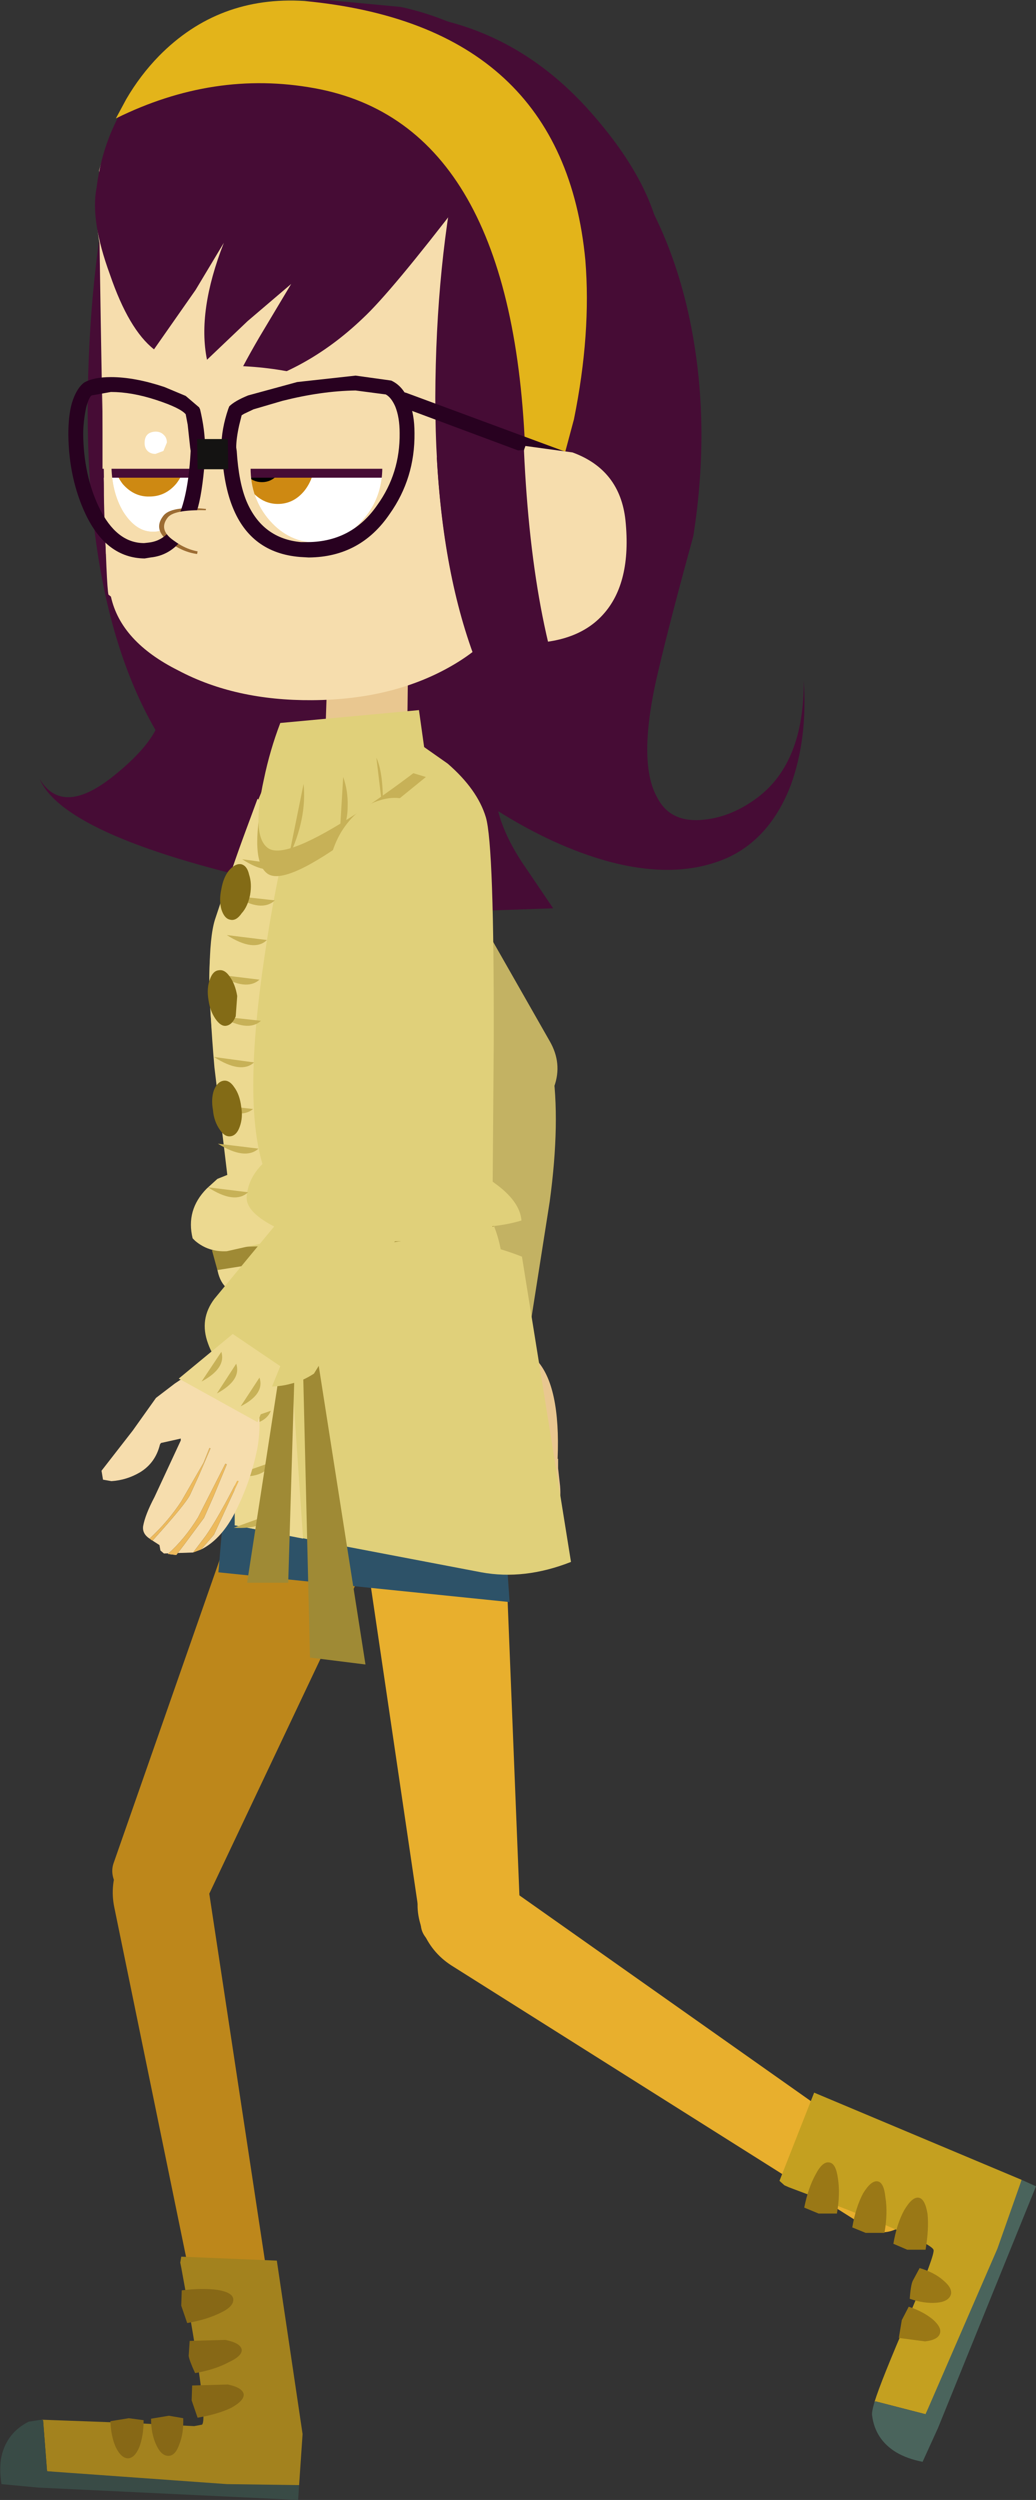 <?xml version="1.0" encoding="UTF-8" standalone="no"?>
<svg xmlns:xlink="http://www.w3.org/1999/xlink" height="252.25px" width="104.6px" xmlns="http://www.w3.org/2000/svg">
  <rect width="100%" height="100%" fill="#333333" stroke="none"/>
  <g transform="matrix(1.0, 0.0, 0.0, 1.0, -3.25, 41.95)">
    <path d="M57.25 113.55 L56.95 113.65 56.85 113.7 56.85 113.65 56.05 113.95 Q54.95 114.15 54.05 111.95 L53.3 109.65 53.0 107.65 52.85 105.45 52.6 105.55 Q52.05 108.45 50.7 109.15 L50.0 109.0 49.8 108.65 Q49.7 108.05 49.75 105.2 L49.9 102.3 Q49.8 101.2 50.85 99.05 L52.1 96.4 57.4 95.25 Q59.85 97.85 59.55 105.25 L59.6 105.25 59.6 106.2 59.8 108.0 Q59.9 109.25 59.65 110.1 L59.6 110.25 59.75 110.6 59.6 110.7 59.5 110.65 58.95 111.8 58.7 112.15 Q59.0 111.25 58.9 110.65 L58.1 108.3 57.7 105.6 57.65 105.6 Q57.4 106.65 58.1 109.25 58.65 111.25 58.45 112.55 L57.4 113.45 57.45 112.55 57.25 111.4 56.2 107.6 Q55.9 106.35 56.0 105.5 L55.9 106.8 56.2 108.05 56.9 110.85 Q57.15 111.6 57.0 112.55 L57.0 113.65 57.25 113.55 M54.75 105.6 L54.6 105.6 54.6 107.4 Q54.55 107.6 54.85 108.85 L55.45 110.85 56.05 112.55 56.1 113.6 56.2 113.65 56.3 113.1 56.3 112.8 55.7 111.1 54.95 108.75 Q54.8 108.1 54.95 107.35 L54.75 105.6 M55.2 98.75 L55.15 98.75 Q55.55 99.75 54.95 101.75 L54.4 103.35 53.4 104.2 Q52.7 104.75 52.75 105.0 52.8 105.35 52.8 105.1 54.6 103.85 55.15 101.95 55.7 100.35 55.2 98.75" fill="#e9c790" fill-rule="evenodd" stroke="none"/>
    <path d="M58.7 112.15 L58.45 112.45 58.5 112.5 58.45 112.55 Q58.65 111.25 58.1 109.25 57.4 106.65 57.65 105.6 L57.7 105.6 58.1 108.3 58.9 110.65 Q59.0 111.25 58.7 112.15 M57.4 113.45 L57.25 113.55 57.0 113.65 57.0 112.55 Q57.15 111.6 56.9 110.85 L56.2 108.05 55.9 106.8 56.0 105.5 Q55.9 106.35 56.2 107.6 L57.25 111.4 57.45 112.55 57.4 113.45 M55.2 98.75 Q55.7 100.35 55.15 101.95 54.6 103.85 52.8 105.1 52.8 105.35 52.75 105.0 52.7 104.75 53.4 104.2 L54.4 103.35 54.95 101.75 Q55.55 99.75 55.15 98.75 L55.2 98.75 M54.75 105.6 L54.95 107.35 Q54.8 108.1 54.95 108.75 L55.7 111.1 56.3 112.8 56.3 113.1 56.2 113.65 56.1 113.6 56.05 112.55 55.45 110.85 54.85 108.85 Q54.55 107.6 54.6 107.4 L54.6 105.6 54.75 105.6" fill="#d0a367" fill-rule="evenodd" stroke="none"/>
    <path d="M49.45 67.0 Q49.35 72.35 47.8 78.6 L44.5 89.7 Q43.95 92.2 45.7 94.15 47.45 96.05 50.25 96.15 52.95 96.15 55.0 94.55 L56.65 92.65 58.75 79.3 Q59.85 71.2 59.0 65.65 57.55 64.0 55.45 63.6 53.15 62.95 51.35 63.95 49.65 65.0 49.45 67.0" fill="#c3b263" fill-rule="evenodd" stroke="none"/>
    <path d="M47.6 92.25 L44.4 98.5 53.35 99.4 53.3 93.3 47.6 92.25" fill="#dcc57a" fill-rule="evenodd" stroke="none"/>
    <path d="M47.3 94.35 L46.6 97.85 Q48.4 95.65 47.3 94.35" fill="#c7b157" fill-rule="evenodd" stroke="none"/>
    <path d="M49.15 94.85 L48.5 98.35 Q50.3 96.15 49.15 94.85" fill="#c7b157" fill-rule="evenodd" stroke="none"/>
    <path d="M51.85 95.15 L51.15 98.6 Q52.95 96.5 51.85 95.15" fill="#c7b157" fill-rule="evenodd" stroke="none"/>
    <path d="M14.8 150.55 L24.75 199.0 Q25.2 200.8 27.0 201.3 L28.75 201.35 Q30.2 201.15 31.1 200.0 31.95 198.95 31.75 197.7 L24.05 146.95 Q23.7 144.45 21.95 143.3 20.25 142.05 18.3 142.9 16.4 143.7 15.3 145.95 14.3 148.2 14.8 150.55" fill="#bd871b" fill-rule="evenodd" stroke="none"/>
    <path d="M23.8 150.35 L44.1 107.5 Q45.4 104.7 44.25 101.75 43.05 98.8 40.0 97.55 L34.15 97.4 Q31.3 98.6 30.3 101.5 L14.7 146.1 Q14.3 147.35 15.3 148.75 16.35 150.2 18.15 151.05 19.9 151.85 21.55 151.65 23.2 151.5 23.8 150.35" fill="#bd871b" fill-rule="evenodd" stroke="none"/>
    <path d="M31.2 186.15 L33.8 203.65 33.45 208.8 25.9 209.4 8.0 207.4 7.6 202.25 7.45 202.2 16.95 202.55 22.85 202.85 23.65 202.7 Q24.35 202.05 21.55 186.85 L21.45 186.35 21.55 185.75 31.2 186.15" fill="#a3821e" fill-rule="evenodd" stroke="none"/>
    <path d="M3.4 208.7 L7.1 209.05 33.35 210.3 33.45 208.8 26.15 208.7 8.0 207.4 7.6 202.25 7.45 202.2 6.15 202.4 Q3.95 203.5 3.4 205.9 3.15 207.1 3.4 208.7" fill="#394b46" fill-rule="evenodd" stroke="none"/>
    <path d="M26.8 190.0 Q26.7 189.35 25.2 189.1 23.65 188.9 21.6 189.15 L21.55 190.7 22.15 192.45 Q24.15 192.1 25.55 191.4 26.9 190.75 26.8 190.0" fill="#876816" fill-rule="evenodd" stroke="none"/>
    <path d="M22.4 194.25 L22.3 195.75 Q22.35 196.2 22.95 197.5 24.95 197.15 26.35 196.4 27.75 195.75 27.65 195.1 27.5 194.45 26.0 194.15 L22.4 194.25" fill="#876816" fill-rule="evenodd" stroke="none"/>
    <path d="M27.85 199.6 Q27.7 198.95 26.25 198.65 L22.65 198.75 22.6 200.25 23.2 202.0 Q25.25 201.65 26.6 201.0 27.95 200.25 27.85 199.6" fill="#876816" fill-rule="evenodd" stroke="none"/>
    <path d="M21.75 202.05 L20.3 201.8 18.5 202.1 Q18.5 203.65 19.05 204.8 19.55 205.85 20.25 205.85 20.95 205.85 21.35 204.7 21.8 203.6 21.75 202.05" fill="#876816" fill-rule="evenodd" stroke="none"/>
    <path d="M17.75 202.25 L16.25 202.05 14.4 202.35 Q14.45 203.9 14.95 205.0 15.5 206.1 16.2 206.1 16.85 206.05 17.3 205.0 17.75 203.85 17.75 202.25" fill="#876816" fill-rule="evenodd" stroke="none"/>
    <path d="M20.25 -24.3 Q19.6 -24.95 17.2 -18.65 15.1 -13.15 14.55 -10.65 13.4 -5.65 14.1 0.25 14.65 3.65 16.4 10.7 L18.65 20.3 Q19.9 26.0 19.55 29.8 19.3 32.7 14.65 36.4 9.55 40.45 7.25 36.65 9.85 42.65 32.3 47.5 41.15 49.4 48.9 50.05 L59.1 49.7 55.95 45.05 Q54.15 42.3 53.55 39.9 59.2 43.45 64.6 44.95 71.6 46.85 76.7 44.6 81.05 42.6 83.1 37.25 84.8 32.55 84.4 26.7 84.45 35.0 79.7 38.55 77.15 40.45 74.4 40.75 71.0 41.15 69.65 38.6 67.5 34.95 69.75 25.6 70.95 20.5 73.25 12.15 75.05 0.7 72.9 -9.65 70.45 -21.4 63.25 -29.05 58.8 -33.65 52.15 -37.45 44.0 -42.1 39.3 -40.75 L20.25 -24.3" fill="#460c35" fill-rule="evenodd" stroke="none"/>
    <path d="M36.0 43.2 Q35.95 46.0 37.45 48.3 L50.5 68.75 Q51.65 70.55 53.55 71.05 55.55 71.55 57.1 70.45 58.6 69.4 59.2 67.7 60.05 65.35 58.75 63.1 L45.75 40.3 Q44.3 37.7 41.95 37.15 39.55 36.65 37.85 38.5 36.15 40.3 36.0 43.2" fill="#c3b263" fill-rule="evenodd" stroke="none"/>
    <path d="M48.8 156.35 L90.85 182.85 Q92.4 183.75 94.05 182.8 L95.3 181.6 Q96.15 180.4 96.0 178.95 95.85 177.6 94.75 176.85 L52.65 147.15 Q50.65 145.7 48.55 146.1 46.5 146.45 45.75 148.45 45.0 150.4 45.9 152.8 46.8 155.05 48.8 156.35" fill="#e8af2d" fill-rule="evenodd" stroke="none"/>
    <path d="M55.8 152.0 L53.9 104.55 Q53.75 101.45 51.35 99.4 48.9 97.3 45.6 97.55 42.35 97.8 40.35 100.2 38.4 102.6 38.85 105.65 L45.75 152.4 Q45.9 153.7 47.5 154.5 49.05 155.35 51.05 155.2 53.0 155.1 54.4 154.15 55.75 153.25 55.8 152.0" fill="#e8af2d" fill-rule="evenodd" stroke="none"/>
    <path d="M27.75 87.9 L52.35 84.95 54.7 119.7 25.3 116.7 27.75 87.9" fill="#2d5268" fill-rule="evenodd" stroke="none"/>
    <path d="M28.3 90.0 Q29.65 95.2 34.35 97.9 39.05 100.55 44.3 99.15 49.55 97.75 52.2 93.1 54.95 88.4 53.6 83.2 52.2 78.0 47.45 75.35 42.85 72.65 37.6 74.05 32.35 75.45 29.6 80.15 26.9 84.8 28.3 90.0" fill="#e0d07a" fill-rule="evenodd" stroke="none"/>
    <path d="M29.5 87.7 Q35.2 85.0 41.15 83.7 48.75 82.0 55.95 84.85 L60.9 115.65 Q56.2 117.5 51.85 116.7 L26.95 111.95 29.5 87.7" fill="#e0d07a" fill-rule="evenodd" stroke="none"/>
    <path d="M25.1 84.6 Q25.0 87.7 26.85 88.45 L26.95 111.95 33.85 113.3 32.05 87.05 30.85 86.2 27.75 84.2 25.1 84.6" fill="#ecd990" fill-rule="evenodd" stroke="none"/>
    <path d="M30.5 90.0 L26.6 91.4 Q29.8 91.6 30.5 90.0" fill="#c7b157" fill-rule="evenodd" stroke="none"/>
    <path d="M30.55 95.15 L26.65 96.55 Q29.85 96.85 30.55 95.15" fill="#c7b157" fill-rule="evenodd" stroke="none"/>
    <path d="M30.6 100.4 L26.7 101.75 Q29.9 102.1 30.6 100.4" fill="#c7b157" fill-rule="evenodd" stroke="none"/>
    <path d="M30.65 105.6 L26.8 106.95 Q29.95 107.35 30.65 105.6" fill="#c7b157" fill-rule="evenodd" stroke="none"/>
    <path d="M30.7 110.8 L26.85 112.2 Q29.95 112.4 30.7 110.8" fill="#c7b157" fill-rule="evenodd" stroke="none"/>
    <path d="M30.15 86.8 L26.25 88.2 Q29.45 88.4 30.15 86.8" fill="#c7b157" fill-rule="evenodd" stroke="none"/>
    <path d="M34.55 125.3 L40.15 126.0 33.55 83.85 34.55 125.3" fill="#9f8a35" fill-rule="evenodd" stroke="none"/>
    <path d="M33.35 84.35 L28.2 117.75 32.35 117.75 33.35 84.35" fill="#9f8a35" fill-rule="evenodd" stroke="none"/>
    <path d="M14.65 -25.45 Q12.15 -14.2 12.1 -0.6 12.1 26.7 24.25 38.6 L22.15 31.55 24.65 34.75 Q27.5 38.05 29.5 38.8 L30.0 38.95 29.35 38.15 Q27.5 35.95 25.9 32.2 20.05 18.15 21.0 -9.7 21.05 -23.95 17.85 -26.15 16.2 -27.25 14.65 -25.45" fill="#460c35" fill-rule="evenodd" stroke="none"/>
    <path d="M53.1 81.8 Q53.95 80.65 52.7 79.45 L24.65 84.2 25.2 86.2 53.1 81.8" fill="#9f8a35" fill-rule="evenodd" stroke="none"/>
    <path d="M24.6 53.6 Q23.8 58.25 25.85 71.5 26.85 78.15 28.1 83.85 L52.95 82.95 53.1 63.4 Q53.15 43.3 52.3 40.5 51.45 37.7 48.45 35.1 L45.6 33.1 31.4 33.75 28.45 40.85 Q25.35 48.95 24.6 53.6" fill="#e0d07a" fill-rule="evenodd" stroke="none"/>
    <path d="M49.3 75.65 L31.9 75.7 Q29.35 75.45 26.0 77.15 22.35 79.1 24.1 81.05 25.45 82.25 31.2 81.75 L38.75 81.0 47.35 81.8 Q52.65 82.2 55.9 81.2 55.75 79.25 53.15 77.4 50.75 75.55 49.3 75.65" fill="#e0d07a" fill-rule="evenodd" stroke="none"/>
    <path d="M32.5 41.45 L29.25 38.65 Q26.75 45.4 24.95 50.85 23.9 54.25 24.9 65.75 L26.2 76.6 25.2 77.0 24.1 78.0 Q22.0 80.15 22.7 83.0 L22.95 83.25 Q24.3 84.4 26.15 84.3 L33.05 82.75 Q28.15 80.85 28.15 78.9 28.25 77.0 29.75 75.5 27.8 69.0 29.95 54.6 31.0 47.4 32.5 41.45" fill="#ecd990" fill-rule="evenodd" stroke="none"/>
    <path d="M31.75 45.3 L27.7 44.75 Q30.4 46.5 31.75 45.3" fill="#c7b157" fill-rule="evenodd" stroke="none"/>
    <path d="M31.0 48.9 L26.95 48.45 Q29.65 50.15 31.0 48.9" fill="#c7b157" fill-rule="evenodd" stroke="none"/>
    <path d="M30.2 52.9 L26.15 52.4 Q28.9 54.15 30.2 52.9" fill="#c7b157" fill-rule="evenodd" stroke="none"/>
    <path d="M29.45 56.9 L25.35 56.4 Q28.1 58.1 29.45 56.9" fill="#c7b157" fill-rule="evenodd" stroke="none"/>
    <path d="M29.6 61.05 L25.5 60.6 Q28.3 62.25 29.6 61.05" fill="#c7b157" fill-rule="evenodd" stroke="none"/>
    <path d="M28.9 65.25 L24.85 64.7 Q27.6 66.45 28.9 65.25" fill="#c7b157" fill-rule="evenodd" stroke="none"/>
    <path d="M28.8 69.95 L24.75 69.5 Q27.5 71.05 28.8 69.95" fill="#c7b157" fill-rule="evenodd" stroke="none"/>
    <path d="M29.35 73.95 L25.25 73.45 Q28.0 75.15 29.35 73.95" fill="#c7b157" fill-rule="evenodd" stroke="none"/>
    <path d="M28.3 78.35 L24.25 77.85 Q26.95 79.6 28.3 78.35" fill="#c7b157" fill-rule="evenodd" stroke="none"/>
    <path d="M25.6 47.75 Q25.35 48.9 25.6 49.8 25.9 50.75 26.5 50.85 27.1 51.0 27.65 50.2 28.25 49.55 28.5 48.35 28.7 47.2 28.4 46.3 28.2 45.4 27.6 45.25 27.0 45.15 26.35 45.9 25.8 46.6 25.6 47.75" fill="#836b16" fill-rule="evenodd" stroke="none"/>
    <path d="M24.3 58.95 Q24.45 60.05 25.0 60.85 25.55 61.65 26.1 61.55 26.7 61.45 27.05 60.6 L27.2 58.55 Q27.0 57.35 26.45 56.6 25.95 55.85 25.35 55.95 24.75 56.0 24.45 56.85 24.1 57.75 24.3 58.95" fill="#836b16" fill-rule="evenodd" stroke="none"/>
    <path d="M24.75 70.05 Q24.85 71.2 25.45 72.05 25.95 72.8 26.55 72.7 27.15 72.6 27.45 71.75 27.8 70.8 27.6 69.7 27.45 68.5 26.9 67.75 26.4 67.0 25.8 67.1 25.2 67.2 24.85 68.05 24.55 68.9 24.75 70.05" fill="#836b16" fill-rule="evenodd" stroke="none"/>
    <path d="M36.05 33.55 L44.35 33.2 44.45 25.0 36.35 24.65 36.05 33.55" fill="#e9c790" fill-rule="evenodd" stroke="none"/>
    <path d="M46.25 36.45 L31.55 32.0 Q30.45 35.0 29.8 38.3 28.45 44.9 30.25 46.2 32.05 47.5 39.3 42.1 L46.25 36.45" fill="#c7b157" fill-rule="evenodd" stroke="none"/>
    <path d="M45.55 29.7 L31.55 31.0 Q30.5 33.75 29.9 36.65 28.6 42.5 30.35 43.65 32.1 44.8 39.45 40.0 43.05 37.6 46.3 35.05 L45.55 29.7" fill="#e0d07a" fill-rule="evenodd" stroke="none"/>
    <path d="M33.9 37.15 L32.4 44.55 Q34.25 40.65 33.9 37.15" fill="#c7b157" fill-rule="evenodd" stroke="none"/>
    <path d="M37.9 36.45 L37.55 42.3 Q38.35 41.2 38.35 39.4 38.4 37.85 37.9 36.45" fill="#c7b157" fill-rule="evenodd" stroke="none"/>
    <path d="M41.25 34.5 L41.9 39.9 Q42.0 36.1 41.25 34.5" fill="#c7b157" fill-rule="evenodd" stroke="none"/>
    <path d="M13.25 -23.7 L13.0 -20.7 Q13.0 -19.0 13.3 -17.4 13.8 16.35 14.2 18.05 L14.45 18.25 Q15.45 22.8 21.25 25.7 27.0 28.75 34.75 28.7 43.2 28.65 49.25 25.0 55.2 21.4 55.2 16.3 55.35 15.25 57.8 12.0 61.0 7.7 62.6 4.85 68.9 -6.55 66.3 -19.95 64.8 -27.9 57.45 -33.9 50.4 -39.6 41.25 -41.15 31.8 -42.75 24.4 -39.0 16.15 -34.7 13.25 -24.75 L13.25 -23.7" fill="#f6ddad" fill-rule="evenodd" stroke="none"/>
    <path d="M41.05 -39.7 L49.45 -27.5 Q52.45 -25.05 53.95 -16.9 L55.6 -4.8 55.95 7.05 Q56.15 14.6 57.45 18.55 60.55 17.35 64.15 10.1 66.8 4.7 68.15 -0.4 70.9 -8.45 70.1 -16.5 69.55 -22.9 63.35 -30.1 55.6 -39.2 44.6 -40.5 41.8 -40.75 41.05 -39.7" fill="#460c35" fill-rule="evenodd" stroke="none"/>
    <path d="M13.0 -23.0 Q12.35 -19.7 14.35 -14.25 16.25 -8.7 18.8 -6.7 L23.0 -12.7 25.85 -17.45 Q23.15 -10.55 24.15 -5.65 L28.25 -9.55 32.65 -13.3 29.45 -7.95 Q27.55 -4.7 26.65 -2.65 34.0 -4.2 39.9 -9.85 42.7 -12.45 49.95 -21.9 55.3 -28.85 54.7 -33.2 54.25 -36.2 50.1 -39.05 L52.25 -38.0 Q47.75 -40.4 43.7 -41.25 L36.25 -41.95 Q26.2 -41.9 19.7 -35.95 13.95 -30.65 13.0 -23.0" fill="#460c35" fill-rule="evenodd" stroke="none"/>
    <path d="M49.7 -26.7 Q47.25 -15.4 47.2 -1.8 47.2 25.5 59.3 37.4 L57.25 30.35 59.75 33.5 Q62.6 36.85 64.6 37.65 L65.1 37.8 64.45 37.05 Q62.6 34.75 61.0 31.0 55.1 16.95 56.05 -10.85 56.15 -25.15 52.9 -27.4 51.3 -28.45 49.7 -26.7" fill="#460c35" fill-rule="evenodd" stroke="none"/>
    <path d="M14.95 -30.0 Q24.85 -34.9 35.0 -33.05 55.2 -29.4 56.3 4.2 56.85 7.05 58.1 7.5 L59.3 7.45 61.2 0.35 Q62.95 -8.3 62.35 -15.7 60.1 -39.35 34.0 -41.85 25.3 -42.4 19.3 -36.3 17.4 -34.35 16.0 -31.95 L14.95 -30.0" fill="#e3b41a" fill-rule="evenodd" stroke="none"/>
    <path d="M63.0 5.45 Q63.2 4.75 62.55 4.45 L44.3 -2.3 Q43.6 -2.55 43.35 -1.85 L43.35 -1.25 43.75 -0.9 62.0 5.9 62.25 5.95 63.0 5.45" fill="#280120" fill-rule="evenodd" stroke="none"/>
    <path d="M56.3 3.05 Q55.9 4.05 55.4 7.0 54.45 12.9 54.15 22.85 61.0 23.5 64.1 20.1 67.05 16.9 66.4 10.55 65.85 5.45 61.05 3.7 L56.3 3.05" fill="#f6ddad" fill-rule="evenodd" stroke="none"/>
    <path d="M47.35 4.2 Q48.65 26.9 59.3 37.4 L57.25 30.35 59.75 33.5 Q62.6 36.85 64.6 37.65 66.05 38.2 61.95 32.7 57.0 22.4 56.15 3.45 L47.35 4.2" fill="#460c35" fill-rule="evenodd" stroke="none"/>
    <path d="M28.55 4.55 Q28.55 7.75 30.5 10.05 32.45 12.3 35.2 12.3 37.9 12.3 39.85 10.0 41.85 7.7 41.85 4.5 41.8 1.3 39.8 -0.95 37.85 -3.15 35.15 -3.15 32.4 -3.15 30.45 -0.9 28.5 1.35 28.55 4.55" fill="#ffffff" fill-rule="evenodd" stroke="none"/>
    <path d="M14.5 4.15 Q14.5 7.05 15.7 9.1 17.0 11.15 18.75 11.1 20.5 11.1 21.8 9.05 23.05 7.0 23.05 4.1 23.0 1.2 21.75 -0.9 20.45 -2.95 18.7 -2.95 16.95 -2.9 15.65 -0.85 14.45 1.25 14.5 4.15" fill="#ffffff" fill-rule="evenodd" stroke="none"/>
    <path d="M28.55 5.25 Q28.55 8.4 30.5 10.6 32.45 12.8 35.2 12.8 37.9 12.8 39.85 10.55 41.85 8.35 41.85 5.2 41.8 2.1 39.8 -0.15 37.85 -2.3 35.15 -2.3 32.4 -2.3 30.45 -0.1 28.5 2.15 28.55 5.25" fill="#ffffff" fill-rule="evenodd" stroke="none"/>
    <path d="M14.5 4.85 Q14.5 7.7 15.7 9.7 17.0 11.75 18.75 11.7 20.5 11.7 21.8 9.65 23.05 7.65 23.05 4.8 23.0 1.95 21.75 -0.1 20.45 -2.1 18.7 -2.1 16.9 -2.05 15.65 -0.05 14.45 2.0 14.5 4.85" fill="#ffffff" fill-rule="evenodd" stroke="none"/>
    <path d="M27.55 4.35 Q27.55 6.25 28.6 7.55 29.75 8.9 31.3 8.9 32.9 8.9 34.0 7.55 35.05 6.2 35.05 4.3 35.05 2.4 34.0 1.05 32.85 -0.3 31.25 -0.3 29.7 -0.3 28.6 1.05 27.55 2.45 27.55 4.35" fill="#ce8912" fill-rule="evenodd" stroke="none"/>
    <path d="M14.6 3.65 Q14.6 5.55 15.65 6.9 16.8 8.2 18.35 8.15 19.95 8.15 21.05 6.85 22.1 5.5 22.1 3.6 22.1 1.65 21.0 0.35 19.9 -1.0 18.3 -1.0 16.75 -0.95 15.6 0.4 14.6 1.7 14.6 3.65" fill="#ce8912" fill-rule="evenodd" stroke="none"/>
    <path d="M27.5 4.5 Q27.5 5.4 28.1 6.0 28.8 6.7 29.7 6.7 30.6 6.7 31.25 6.0 31.95 5.35 31.95 4.45 31.95 3.55 31.25 2.9 30.6 2.25 29.7 2.25 28.8 2.25 28.1 2.9 27.5 3.6 27.5 4.5" fill="#010101" fill-rule="evenodd" stroke="none"/>
    <path d="M30.9 2.4 Q30.9 2.95 31.3 3.4 31.65 3.8 32.25 3.8 32.8 3.8 33.2 3.4 33.6 2.95 33.6 2.4 33.6 1.85 33.2 1.5 32.8 1.05 32.25 1.05 31.65 1.05 31.3 1.5 30.9 1.9 30.9 2.4" fill="#ffffff" fill-rule="evenodd" stroke="none"/>
    <path d="M14.9 3.85 Q14.9 4.75 15.5 5.4 16.15 6.1 17.1 6.1 18.0 6.1 18.65 5.35 19.25 4.7 19.25 3.8 19.25 2.9 18.65 2.25 18.0 1.65 17.1 1.65 16.15 1.65 15.5 2.3 14.9 2.95 14.9 3.85" fill="#010101" fill-rule="evenodd" stroke="none"/>
    <path d="M43.25 -3.6 L43.25 6.25 13.6 6.25 13.6 -3.6 43.25 -3.6" fill="#460c35" fill-rule="evenodd" stroke="none"/>
    <path d="M43.25 -4.5 L43.25 5.35 13.6 5.35 13.6 -4.5 43.25 -4.5" fill="#f6ddad" fill-rule="evenodd" stroke="none"/>
    <path d="M17.85 2.75 Q17.85 3.25 18.15 3.55 18.45 3.85 18.95 3.85 L19.75 3.55 20.1 2.7 Q20.1 2.2 19.75 1.9 19.45 1.6 18.95 1.6 17.85 1.65 17.85 2.75" fill="#ffffff" fill-rule="evenodd" stroke="none"/>
    <path d="M35.15 -2.3 Q37.85 -2.3 39.8 -0.15 41.8 2.1 41.85 5.2 41.85 8.35 39.85 10.55 37.9 12.8 35.2 12.8 32.45 12.8 30.5 10.6 28.55 8.4 28.55 5.25 28.5 2.15 30.45 -0.1 32.4 -2.3 35.15 -2.3 M13.75 6.7 Q13.7 8.9 13.95 13.95 19.2 15.95 25.6 15.95 33.75 15.9 39.45 12.75 45.2 9.75 45.2 5.35 45.15 1.0 39.4 -2.05 33.65 -5.1 25.5 -5.05 18.8 -5.05 13.6 -2.85 L13.75 6.7 M15.65 -0.05 Q16.9 -2.05 18.7 -2.1 20.45 -2.1 21.75 -0.1 23.0 1.95 23.05 4.8 23.05 7.65 21.8 9.65 20.5 11.7 18.75 11.7 17.0 11.75 15.7 9.7 14.5 7.7 14.5 4.85 14.45 2.0 15.65 -0.05" fill="#f6ddad" fill-rule="evenodd" stroke="none"/>
    <path d="M23.15 13.95 L24.05 9.4 Q20.45 9.05 19.7 10.15 18.7 11.5 20.3 12.7 21.65 13.75 23.15 13.95" fill="#9c6c33" fill-rule="evenodd" stroke="none"/>
    <path d="M44.55 -1.45 Q43.95 -3.0 42.75 -3.55 L39.15 -4.05 33.25 -3.4 28.3 -2.05 Q26.95 -1.5 26.4 -0.95 L26.3 -0.7 Q25.6 1.35 25.6 3.2 L25.65 3.65 Q25.85 7.05 26.75 9.25 28.6 13.85 33.55 14.25 L34.4 14.3 34.45 14.3 Q39.65 14.25 42.6 9.9 45.15 6.3 45.1 1.75 45.1 -0.15 44.55 -1.45 M31.75 -1.5 Q35.7 -2.5 39.15 -2.55 L42.2 -2.15 Q42.75 -1.85 43.15 -0.95 43.6 0.15 43.6 1.75 43.65 5.8 41.35 9.0 38.8 12.7 34.35 12.75 L33.65 12.75 Q29.75 12.4 28.15 8.65 27.35 6.75 27.15 3.55 L27.1 3.2 Q27.1 2.3 27.4 0.95 L27.65 -0.05 27.9 -0.2 28.85 -0.65 31.75 -1.5" fill="#280120" fill-rule="evenodd" stroke="none"/>
    <path d="M12.5 -2.05 L14.45 -2.4 Q16.55 -2.4 19.0 -1.6 21.45 -0.8 22.0 -0.15 L22.2 0.9 22.45 3.2 22.5 3.55 Q22.2 9.4 20.45 11.55 19.6 12.65 18.25 12.8 L17.8 12.85 Q15.0 12.85 13.25 9.25 11.7 6.0 11.65 1.9 11.65 0.6 11.95 -0.85 12.25 -1.9 12.5 -2.05 M10.15 1.9 Q10.2 6.35 11.9 9.95 14.0 14.35 17.85 14.4 L18.45 14.3 Q20.4 14.1 21.65 12.45 22.6 11.4 23.25 9.2 23.75 7.35 24.0 3.6 L23.95 3.2 Q23.95 1.45 23.45 -0.65 L23.35 -0.85 22.0 -2.0 19.85 -2.9 Q16.85 -3.9 14.45 -3.9 12.7 -3.9 11.75 -3.35 10.95 -2.75 10.5 -1.25 10.15 0.0 10.15 1.9" fill="#280120" fill-rule="evenodd" stroke="none"/>
    <path d="M23.2 5.4 L26.3 5.4 26.25 2.35 23.15 2.35 23.2 5.4" fill="#141312" fill-rule="evenodd" stroke="none"/>
    <path d="M20.8 12.6 Q22.15 13.6 23.65 13.75 L24.55 9.55 Q20.9 9.4 20.2 10.25 19.2 11.5 20.8 12.6" fill="#f6ddad" fill-rule="evenodd" stroke="none"/>
    <path d="M37.7 42.0 Q36.25 44.45 36.45 47.25 L38.0 71.55 Q38.1 73.65 39.55 75.0 41.05 76.4 43.0 76.2 44.75 76.05 46.1 74.8 48.0 73.2 47.95 70.55 L47.65 44.2 Q47.6 41.25 45.8 39.6 44.0 38.05 41.6 38.8 39.25 39.5 37.7 42.0" fill="#e0d07a" fill-rule="evenodd" stroke="none"/>
    <path d="M22.75 114.7 L24.0 113.05 Q25.2 111.35 27.2 107.45 L27.35 107.5 24.85 112.9 23.55 114.4 Q25.45 113.45 26.8 111.0 28.55 107.7 29.25 104.1 29.8 100.85 28.85 97.8 L24.2 95.45 20.9 97.65 19.0 99.1 16.65 102.4 13.5 106.45 13.65 107.35 14.5 107.5 Q16.05 107.4 17.4 106.6 18.95 105.65 19.4 103.8 L19.5 103.65 21.3 103.25 21.5 103.2 21.5 103.4 18.85 109.1 Q17.9 110.9 17.7 112.05 17.6 112.8 18.35 113.3 20.2 111.6 21.55 109.55 L23.8 105.65 24.4 104.15 24.5 104.2 23.3 107.0 22.45 108.85 Q22.0 109.8 18.65 113.5 L19.35 113.95 19.45 114.5 19.8 114.8 22.75 114.7 M26.0 105.75 L26.15 105.8 24.8 109.05 23.85 111.2 21.85 113.9 21.05 114.95 20.2 114.85 Q21.9 113.35 23.25 111.15 L26.0 105.75" fill="#f6ddad" fill-rule="evenodd" stroke="none"/>
    <path d="M23.55 114.4 L24.85 112.9 27.35 107.5 27.2 107.45 Q25.2 111.35 24.0 113.05 L22.75 114.7 23.15 114.55 23.55 114.4 M18.65 113.5 Q22.0 109.8 22.45 108.85 L23.3 107.0 24.5 104.2 24.4 104.15 23.8 105.65 21.55 109.55 Q20.2 111.6 18.35 113.3 L18.55 113.45 18.65 113.5 M26.0 105.75 L23.25 111.15 Q21.9 113.35 20.2 114.85 L21.05 114.95 21.85 113.9 23.85 111.2 24.8 109.05 26.15 105.8 26.0 105.75" fill="#edba5c" fill-rule="evenodd" stroke="none"/>
    <path d="M24.25 93.6 Q25.1 96.05 27.65 97.25 30.05 98.4 32.7 97.65 33.8 97.4 34.95 96.65 L42.05 85.1 Q46.35 78.05 47.75 72.6 47.0 70.5 45.25 69.3 43.35 67.8 41.3 68.05 39.3 68.3 38.4 70.1 36.15 75.0 32.3 80.15 L24.9 89.1 Q23.35 91.15 24.25 93.6" fill="#e0d07a" fill-rule="evenodd" stroke="none"/>
    <path d="M21.3 97.15 L29.25 101.55 31.55 95.9 26.75 92.65 21.3 97.15" fill="#ecd990" fill-rule="evenodd" stroke="none"/>
    <path d="M25.6 94.45 L23.6 97.45 Q26.1 96.1 25.6 94.45" fill="#c7b157" fill-rule="evenodd" stroke="none"/>
    <path d="M27.1 95.65 L25.15 98.65 Q27.65 97.3 27.1 95.65" fill="#c7b157" fill-rule="evenodd" stroke="none"/>
    <path d="M29.45 97.05 L27.55 99.95 Q30.0 98.7 29.45 97.05" fill="#c7b157" fill-rule="evenodd" stroke="none"/>
    <path d="M95.1 191.55 Q92.15 198.4 91.55 200.4 L91.65 200.35 96.7 201.65 104.55 185.4 106.4 178.0 85.45 169.2 81.95 178.1 82.45 178.55 82.9 178.75 Q97.15 184.1 97.5 185.05 97.7 185.45 95.1 191.55" fill="#c4a020" fill-rule="evenodd" stroke="none"/>
    <path d="M96.4 206.45 L97.95 203.05 107.85 178.65 106.4 178.0 103.95 184.95 96.7 201.65 91.65 200.35 91.55 200.4 Q91.25 201.4 91.3 201.75 91.6 204.2 93.75 205.5 94.85 206.15 96.4 206.45" fill="#4a645c" fill-rule="evenodd" stroke="none"/>
    <path d="M87.0 176.25 Q86.3 176.1 85.6 177.45 84.85 178.8 84.45 180.8 L85.9 181.4 87.75 181.4 Q88.1 179.4 87.85 177.85 87.65 176.35 87.0 176.25" fill="#9a7816" fill-rule="evenodd" stroke="none"/>
    <path d="M89.3 182.8 L90.65 183.35 92.55 183.35 Q92.9 181.35 92.65 179.8 92.5 178.25 91.85 178.15 91.2 178.05 90.4 179.35 89.65 180.75 89.3 182.8" fill="#9a7816" fill-rule="evenodd" stroke="none"/>
    <path d="M96.0 179.8 Q95.35 179.7 94.55 181.05 93.8 182.4 93.45 184.45 L94.85 185.05 96.7 185.05 Q97.05 182.95 96.9 181.45 96.65 179.9 96.0 179.8" fill="#9a7816" fill-rule="evenodd" stroke="none"/>
    <path d="M96.1 186.9 L95.4 188.2 Q95.2 188.65 95.1 190.0 96.55 190.5 97.8 190.4 99.0 190.3 99.25 189.6 99.45 188.95 98.5 188.15 97.6 187.35 96.1 186.9" fill="#9a7816" fill-rule="evenodd" stroke="none"/>
    <path d="M95.0 190.8 L94.3 192.15 94.0 193.95 96.65 194.3 Q97.95 194.15 98.15 193.5 98.35 192.9 97.45 192.1 96.5 191.3 95.0 190.8" fill="#9a7816" fill-rule="evenodd" stroke="none"/>
  </g>
</svg>
